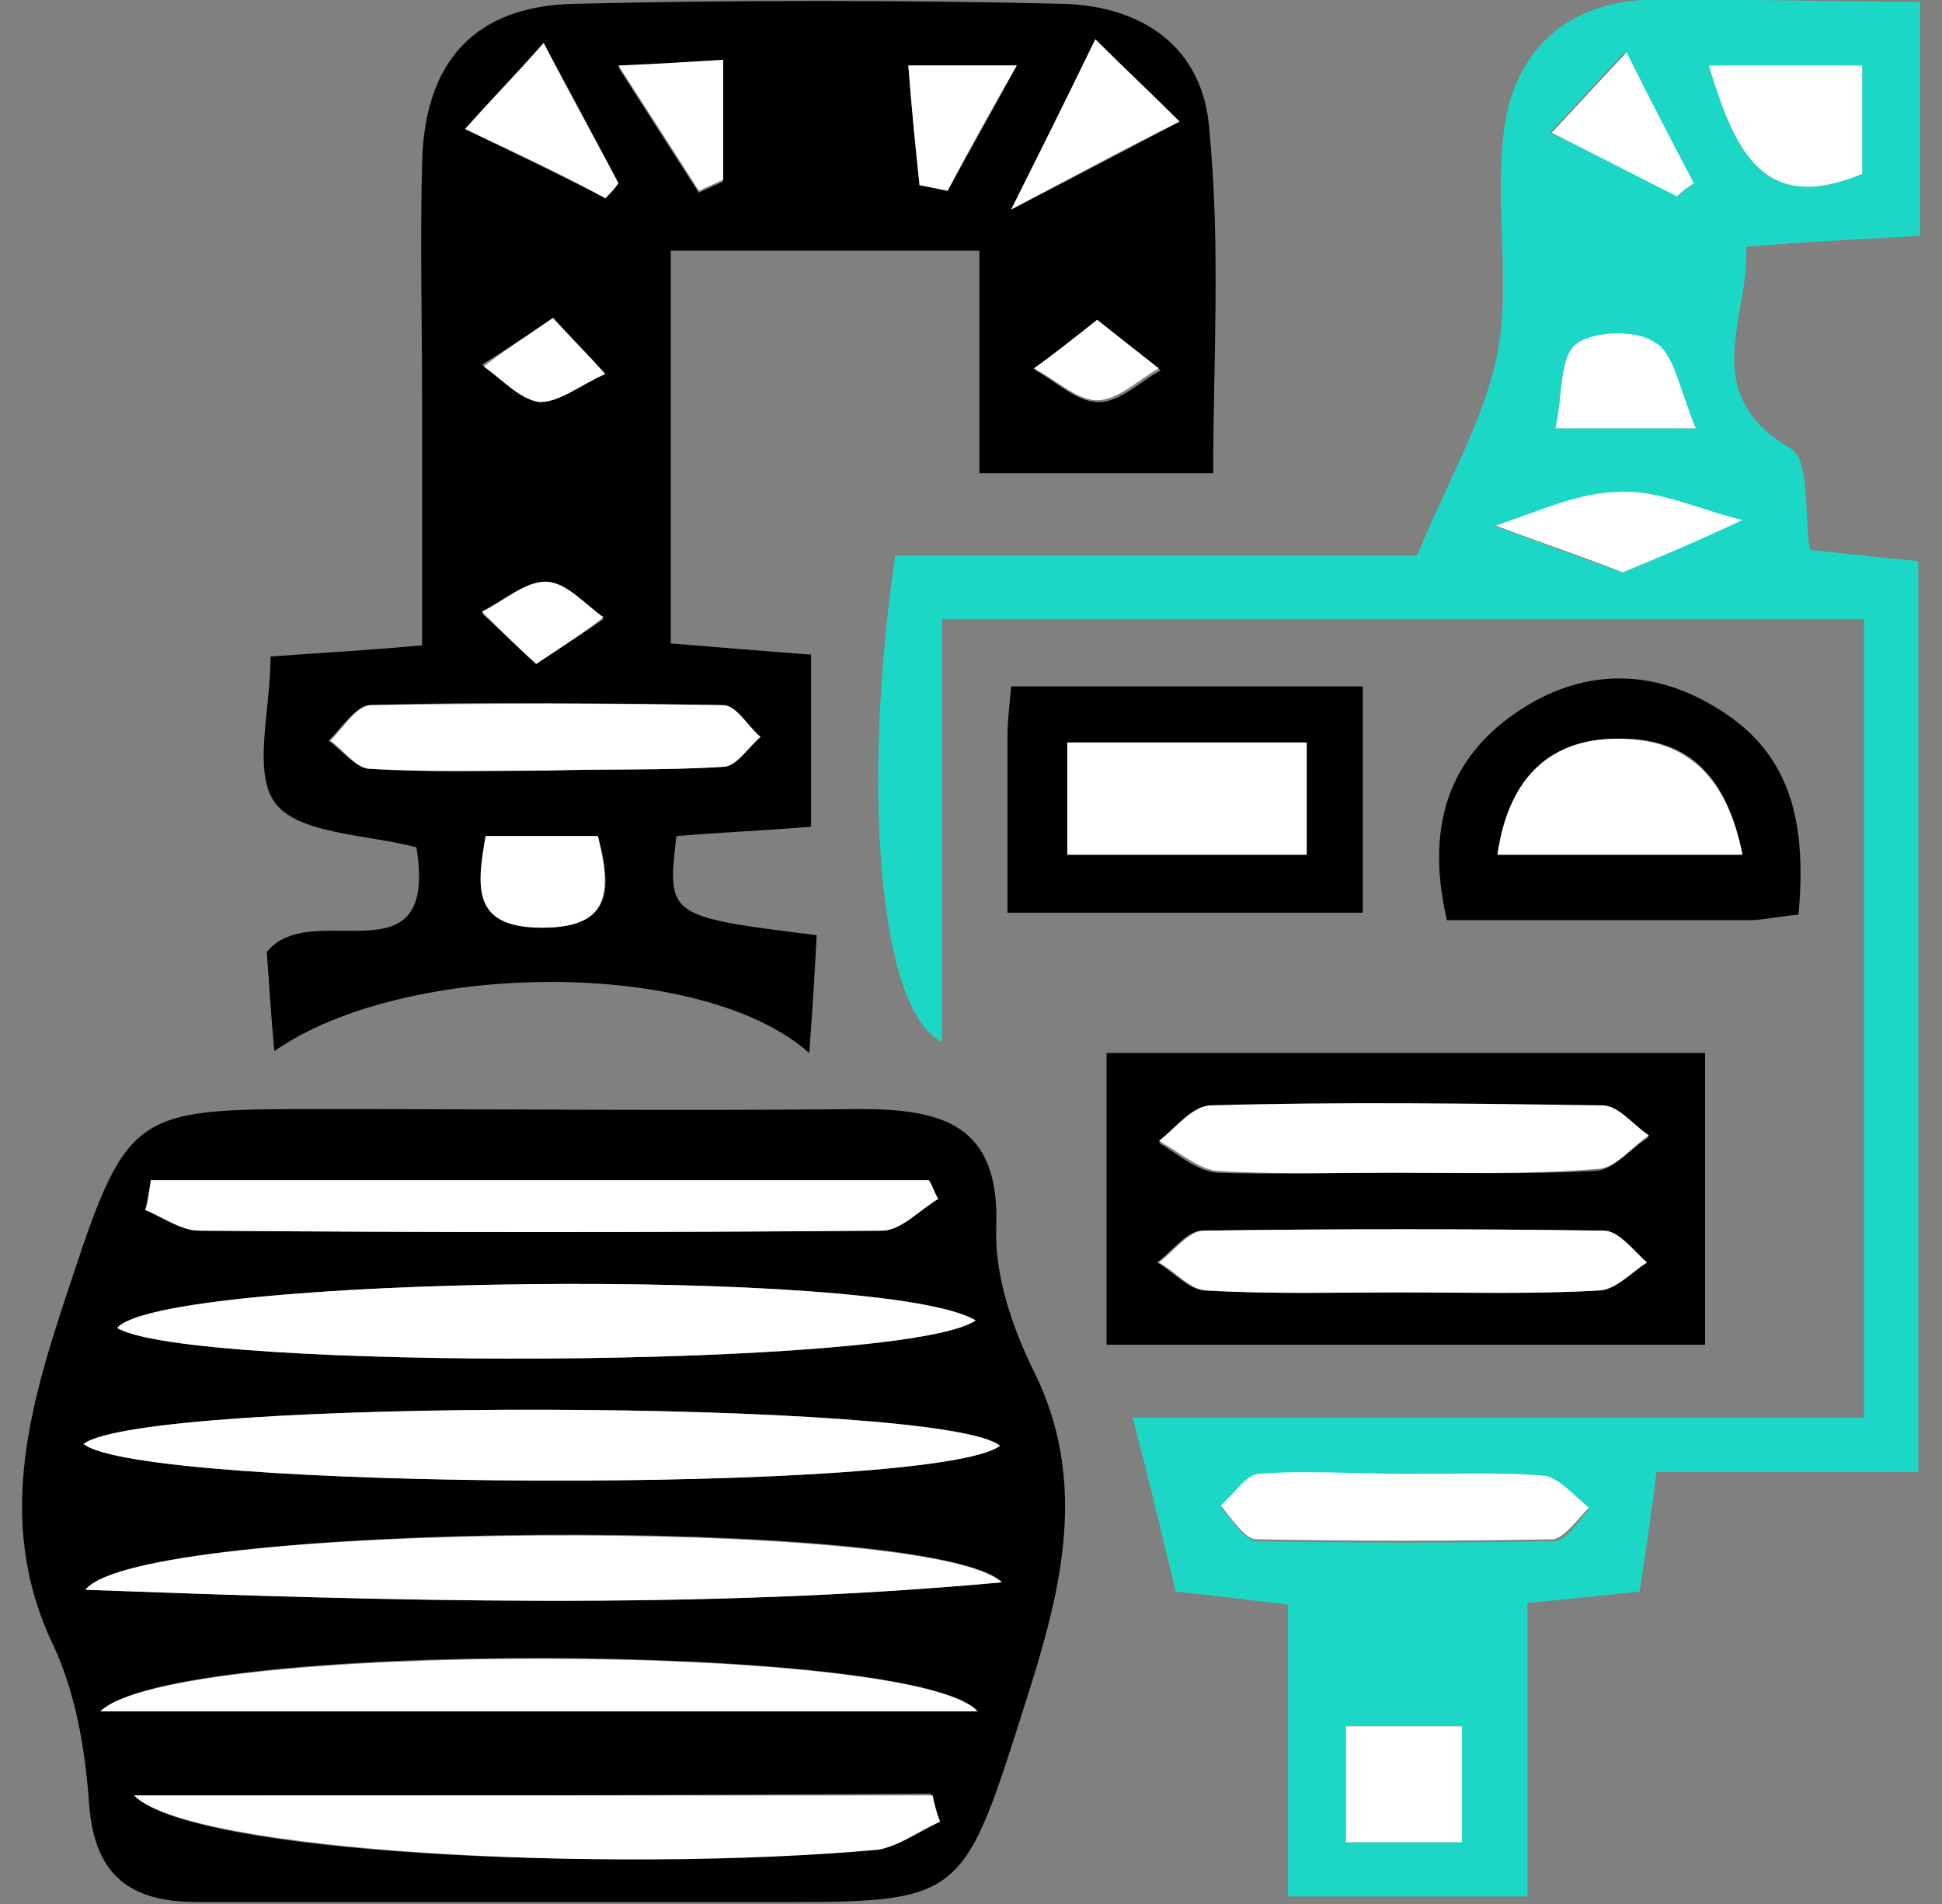 <svg width="51" height="50" viewBox="0 0 51 50" fill="none" xmlns="http://www.w3.org/2000/svg">
<rect x="0" y="0" width="51" height="50" fill="#808080" stroke="none"/>
<g clip-path="url(#clip0_115_113)">
<path d="M14.277 49.95C11.231 49.95 8.235 49.95 5.19 49.95C3.422 49.95 2.489 49.263 2.341 47.396C2.243 45.972 1.997 44.498 1.408 43.221C-0.213 39.881 0.868 36.64 1.899 33.545C3.373 29.076 3.618 29.125 8.628 29.125C13.294 29.125 17.96 29.174 22.577 29.125C24.738 29.125 26.261 29.518 26.163 32.219C26.113 33.447 26.555 34.773 27.096 35.903C28.815 39.243 27.636 42.485 26.654 45.579C25.229 50.048 24.984 49.95 19.925 49.95C18.009 49.95 16.143 49.95 14.277 49.95ZM26.31 41.551C24.493 39.783 3.667 39.931 2.243 41.748C10.249 42.042 18.255 42.288 26.31 41.551ZM25.622 34.675C23.265 33.251 4.257 33.496 3.078 34.872C4.895 36.001 23.805 35.952 25.622 34.675ZM2.194 37.917C3.667 39.145 24.591 39.243 26.261 37.966C24.836 36.738 3.864 36.689 2.194 37.917ZM2.636 44.94C10.544 44.94 17.96 44.94 25.671 44.94C24.1 43.123 4.601 43.025 2.636 44.94ZM3.962 30.991C3.913 31.237 3.864 31.532 3.815 31.777C4.306 31.974 4.748 32.318 5.239 32.318C11.231 32.367 17.174 32.367 23.166 32.318C23.658 32.318 24.149 31.777 24.64 31.483C24.542 31.335 24.493 31.139 24.394 30.991C17.616 30.991 10.789 30.991 3.962 30.991ZM3.52 47.151C4.994 48.673 15.897 49.213 23.019 48.526C23.559 48.477 24.1 48.035 24.64 47.789C24.591 47.544 24.542 47.347 24.443 47.101C17.665 47.151 10.838 47.151 3.52 47.151Z" fill="black"/>
<path d="M31.86 12.427C29.649 12.427 27.832 12.427 25.72 12.427C25.72 10.757 25.72 8.793 25.72 6.582C22.871 6.582 20.317 6.582 17.616 6.582C17.616 10.021 17.616 13.409 17.616 16.897C18.844 16.995 19.974 17.093 21.3 17.191C21.3 18.616 21.3 20.04 21.3 21.71C20.121 21.808 18.942 21.857 17.763 21.956C17.518 24.068 17.518 24.068 21.447 24.559C21.398 25.492 21.349 26.376 21.251 27.653C18.451 25.148 10.642 25.197 7.203 27.604C7.105 26.523 7.056 25.639 7.007 25.001C8.186 23.527 11.526 25.885 10.936 22.25C9.61 21.907 7.891 21.907 7.253 21.121C6.614 20.335 7.105 18.665 7.105 17.241C8.382 17.142 9.512 17.093 11.084 16.946C11.084 14.785 11.084 12.624 11.084 10.463C11.084 8.4 11.034 6.386 11.084 4.323C11.133 1.622 12.459 0.148 15.111 0.099C19.335 0.001 23.608 0.001 27.881 0.099C29.993 0.148 31.614 1.229 31.761 3.439C32.056 6.484 31.86 9.578 31.86 12.427ZM14.325 20.237C15.848 20.188 17.42 20.237 18.942 20.138C19.286 20.138 19.581 19.598 19.924 19.352C19.581 19.058 19.286 18.567 18.942 18.517C15.848 18.468 12.754 18.419 9.708 18.517C9.365 18.517 8.972 19.107 8.628 19.451C8.972 19.696 9.315 20.138 9.659 20.188C11.231 20.286 12.754 20.237 14.325 20.237ZM15.7 21.956C14.669 21.956 13.736 21.956 12.754 21.956C12.508 23.331 12.459 24.313 14.227 24.362C15.946 24.362 16.142 23.527 15.7 21.956ZM18.991 1.573C18.107 1.622 17.42 1.671 16.241 1.769C17.125 3.144 17.714 4.077 18.353 5.06C18.549 4.962 18.795 4.863 18.991 4.765C18.991 3.783 18.991 2.85 18.991 1.573ZM14.522 8.351C13.736 8.891 13.196 9.235 12.655 9.578C13.146 9.922 13.638 10.512 14.129 10.512C14.718 10.561 15.308 10.07 15.848 9.775C15.504 9.382 15.062 8.94 14.522 8.351ZM28.814 8.4C28.127 8.94 27.685 9.333 27.194 9.726C27.734 10.021 28.274 10.561 28.864 10.561C29.404 10.561 29.944 10.021 30.484 9.726C29.944 9.333 29.453 8.94 28.814 8.4ZM14.08 17.437C14.816 16.946 15.357 16.602 15.848 16.258C15.357 15.914 14.866 15.325 14.325 15.325C13.785 15.276 13.196 15.816 12.655 16.111C13.048 16.455 13.49 16.897 14.08 17.437ZM28.765 1.032C27.881 2.85 27.39 3.832 26.555 5.502C28.274 4.618 29.306 4.077 30.976 3.193C30.141 2.358 29.649 1.916 28.765 1.032ZM12.213 3.39C13.834 4.176 14.866 4.667 15.897 5.207C15.995 5.06 16.093 4.962 16.241 4.814C15.7 3.783 15.16 2.751 14.276 1.131C13.539 1.965 13.048 2.506 12.213 3.39ZM23.854 1.72C23.952 2.997 24.05 3.93 24.148 4.863C24.394 4.912 24.64 4.962 24.885 5.011C25.425 4.028 26.015 2.997 26.703 1.72C25.524 1.72 24.836 1.72 23.854 1.72Z" fill="black"/>
<path d="M50.426 0.049C50.426 2.21 50.426 4.077 50.426 6.189C48.952 6.287 47.528 6.336 45.858 6.483C45.956 8.35 44.532 10.314 47.037 11.788C47.528 12.083 47.38 13.458 47.528 14.44C48.461 14.538 49.296 14.637 50.377 14.735C50.377 22.593 50.377 30.452 50.377 38.654C48.068 38.654 45.858 38.654 43.5 38.654C43.353 39.882 43.206 40.815 43.058 41.798C42.076 41.896 41.241 41.994 40.111 42.092C40.111 44.646 40.111 47.151 40.111 49.804C37.95 49.804 36.035 49.804 33.825 49.804C33.825 47.2 33.825 44.745 33.825 42.142C32.646 41.994 31.811 41.896 30.878 41.798C30.534 40.373 30.19 38.949 29.748 37.23C36.133 37.23 42.469 37.23 48.952 37.23C48.952 30.108 48.952 23.281 48.952 16.257C40.995 16.257 33.039 16.257 24.738 16.257C24.738 19.941 24.738 23.576 24.738 27.358C23.068 26.572 22.626 20.629 23.51 14.588C28.127 14.588 32.842 14.588 37.214 14.588C38.048 12.574 38.982 11.002 39.325 9.283C39.669 7.466 39.276 5.55 39.473 3.635C39.669 1.474 40.995 0.147 43.108 8.05805e-05C45.416 -0.049 47.773 0.049 50.426 0.049ZM36.919 38.703C35.593 38.703 34.316 38.654 33.039 38.752C32.695 38.802 32.4 39.293 32.056 39.587C32.351 39.882 32.646 40.422 32.99 40.472C35.593 40.521 38.196 40.521 40.799 40.472C41.143 40.472 41.438 39.931 41.732 39.637C41.339 39.342 40.995 38.802 40.553 38.802C39.325 38.605 38.098 38.703 36.919 38.703ZM42.616 15.03C43.648 14.588 44.679 14.096 45.711 13.654C44.63 13.409 43.599 12.868 42.518 12.918C41.438 12.967 40.357 13.507 39.227 13.802C40.308 14.195 41.339 14.588 42.616 15.03ZM38.392 45.334C37.214 45.334 36.28 45.334 35.347 45.334C35.347 46.464 35.347 47.397 35.347 48.379C36.428 48.379 37.361 48.379 38.392 48.379C38.392 47.348 38.392 46.415 38.392 45.334ZM44.876 1.719C45.563 3.978 46.3 5.648 48.903 4.568C48.903 3.635 48.903 2.701 48.903 1.719C47.528 1.719 46.349 1.719 44.876 1.719ZM44.532 11.248C44.09 10.167 43.942 9.283 43.451 8.988C42.911 8.694 41.83 8.694 41.388 9.037C40.946 9.381 41.045 10.364 40.848 11.248C42.125 11.248 43.009 11.248 44.532 11.248ZM44.041 5.157C44.188 5.059 44.335 4.912 44.434 4.813C43.893 3.782 43.402 2.751 42.665 1.375C41.88 2.21 41.388 2.751 40.701 3.487C42.076 4.126 43.058 4.617 44.041 5.157Z" fill="#1CD7C5"/>
<path d="M29.061 27.652C34.316 27.652 39.473 27.652 44.778 27.652C44.778 30.157 44.778 32.662 44.778 35.314C39.571 35.314 34.365 35.314 29.061 35.314C29.061 32.711 29.061 30.256 29.061 27.652ZM36.575 30.796C38.343 30.796 40.161 30.845 41.929 30.747C42.42 30.698 42.813 30.157 43.304 29.863C42.911 29.568 42.469 29.077 42.076 29.077C38.687 29.028 35.249 28.979 31.811 29.077C31.369 29.077 30.927 29.666 30.436 30.01C30.927 30.305 31.418 30.747 31.958 30.796C33.481 30.845 35.004 30.796 36.575 30.796ZM36.821 33.939C38.54 33.939 40.259 33.988 41.929 33.89C42.371 33.89 42.813 33.399 43.206 33.153C42.813 32.859 42.469 32.318 42.076 32.318C38.589 32.269 35.053 32.269 31.566 32.318C31.172 32.318 30.78 32.859 30.387 33.153C30.829 33.399 31.222 33.89 31.664 33.89C33.432 33.988 35.151 33.939 36.821 33.939Z" fill="black"/>
<path d="M26.457 23.968C26.457 22.299 26.457 20.825 26.457 19.352C26.457 18.959 26.506 18.566 26.555 18.025C29.65 18.025 32.646 18.025 35.789 18.025C35.789 19.941 35.789 21.856 35.789 23.968C32.842 23.968 29.797 23.968 26.457 23.968ZM28.029 22.446C30.288 22.446 32.253 22.446 34.316 22.446C34.316 21.365 34.316 20.432 34.316 19.499C32.154 19.499 30.141 19.499 28.029 19.499C28.029 20.53 28.029 21.414 28.029 22.446Z" fill="black"/>
<path d="M47.233 24.018C46.693 24.067 46.3 24.165 45.907 24.165C43.304 24.165 40.701 24.165 37.999 24.165C37.459 21.857 37.95 19.99 39.817 18.713C41.536 17.534 43.402 17.534 45.121 18.615C47.135 19.843 47.43 21.758 47.233 24.018ZM45.76 22.446C45.367 20.432 44.385 19.401 42.616 19.401C40.75 19.352 39.62 20.383 39.325 22.446C41.438 22.446 43.451 22.446 45.76 22.446Z" fill="black"/>
<path d="M26.31 41.553C18.304 42.289 10.249 42.044 2.243 41.749C3.668 39.932 24.493 39.833 26.31 41.553Z" fill="white"/>
<path d="M25.622 34.675C23.805 35.952 4.895 36.001 3.078 34.871C4.257 33.496 23.265 33.251 25.622 34.675Z" fill="white"/>
<path d="M2.194 37.918C3.864 36.69 24.788 36.739 26.261 37.967C24.591 39.244 3.668 39.146 2.194 37.918Z" fill="white"/>
<path d="M2.636 44.942C4.551 43.076 24.05 43.125 25.671 44.942C17.96 44.942 10.543 44.942 2.636 44.942Z" fill="white"/>
<path d="M3.962 30.992C10.789 30.992 17.616 30.992 24.394 30.992C24.492 31.14 24.541 31.336 24.64 31.483C24.148 31.778 23.657 32.318 23.166 32.318C17.223 32.367 11.231 32.367 5.239 32.318C4.748 32.318 4.306 31.974 3.814 31.778C3.913 31.532 3.913 31.287 3.962 30.992Z" fill="white"/>
<path d="M3.521 47.15C10.839 47.15 17.666 47.15 24.493 47.15C24.542 47.396 24.591 47.592 24.689 47.838C24.149 48.084 23.609 48.477 23.069 48.575C15.947 49.213 4.994 48.624 3.521 47.15Z" fill="white"/>
<path d="M14.326 20.236C12.803 20.236 11.232 20.285 9.709 20.187C9.365 20.187 9.022 19.696 8.678 19.451C9.022 19.107 9.365 18.517 9.758 18.517C12.853 18.468 15.947 18.468 18.992 18.517C19.336 18.517 19.631 19.058 19.974 19.352C19.631 19.647 19.336 20.138 18.992 20.138C17.42 20.236 15.849 20.187 14.326 20.236Z" fill="white"/>
<path d="M15.701 21.955C16.093 23.527 15.946 24.362 14.227 24.362C12.41 24.362 12.508 23.33 12.754 21.955C13.736 21.955 14.669 21.955 15.701 21.955Z" fill="white"/>
<path d="M18.992 1.572C18.992 2.849 18.992 3.782 18.992 4.716C18.795 4.814 18.55 4.912 18.353 5.01C17.764 4.077 17.125 3.095 16.241 1.72C17.42 1.671 18.108 1.621 18.992 1.572Z" fill="white"/>
<path d="M14.522 8.35C15.063 8.939 15.505 9.381 15.898 9.823C15.308 10.069 14.719 10.56 14.179 10.56C13.687 10.511 13.196 9.97 12.705 9.627C13.196 9.234 13.736 8.89 14.522 8.35Z" fill="white"/>
<path d="M28.814 8.398C29.502 8.939 29.993 9.332 30.435 9.675C29.895 9.97 29.355 10.51 28.814 10.51C28.274 10.51 27.734 9.97 27.145 9.675C27.636 9.332 28.127 8.939 28.814 8.398Z" fill="white"/>
<path d="M14.08 17.436C13.49 16.896 13.048 16.454 12.655 16.061C13.245 15.767 13.785 15.275 14.325 15.275C14.866 15.275 15.357 15.865 15.848 16.209C15.357 16.602 14.816 16.945 14.08 17.436Z" fill="white"/>
<path d="M28.766 1.031C29.65 1.915 30.141 2.357 30.976 3.192C29.306 4.027 28.324 4.568 26.556 5.501C27.391 3.831 27.882 2.849 28.766 1.031Z" fill="white"/>
<path d="M12.214 3.388C13 2.504 13.54 1.964 14.277 1.129C15.112 2.75 15.701 3.781 16.241 4.813C16.143 4.96 16.045 5.058 15.898 5.206C14.915 4.665 13.884 4.174 12.214 3.388Z" fill="white"/>
<path d="M23.855 1.719C24.886 1.719 25.573 1.719 26.703 1.719C25.966 2.996 25.426 3.978 24.886 5.01C24.64 4.96 24.395 4.911 24.149 4.862C24.051 3.929 23.953 2.996 23.855 1.719Z" fill="white"/>
<path d="M36.919 38.704C38.147 38.704 39.375 38.655 40.554 38.753C40.947 38.802 41.34 39.293 41.733 39.588C41.438 39.883 41.094 40.374 40.799 40.423C38.196 40.472 35.593 40.472 32.99 40.423C32.695 40.423 32.351 39.883 32.057 39.539C32.401 39.244 32.695 38.753 33.039 38.704C34.267 38.606 35.593 38.704 36.919 38.704Z" fill="white"/>
<path d="M42.616 15.029C41.339 14.538 40.308 14.194 39.276 13.801C40.357 13.457 41.438 12.917 42.567 12.917C43.599 12.868 44.679 13.408 45.76 13.654C44.728 14.145 43.697 14.587 42.616 15.029Z" fill="white"/>
<path d="M38.393 45.334C38.393 46.414 38.393 47.348 38.393 48.379C37.361 48.379 36.428 48.379 35.348 48.379C35.348 47.348 35.348 46.464 35.348 45.334C36.281 45.334 37.214 45.334 38.393 45.334Z" fill="white"/>
<path d="M44.876 1.719C46.349 1.719 47.577 1.719 48.904 1.719C48.904 2.75 48.904 3.634 48.904 4.567C46.3 5.648 45.564 3.978 44.876 1.719Z" fill="white"/>
<path d="M44.532 11.248C42.961 11.248 42.126 11.248 40.849 11.248C41.045 10.364 40.947 9.381 41.389 9.038C41.831 8.694 42.961 8.645 43.452 8.989C43.943 9.234 44.09 10.167 44.532 11.248Z" fill="white"/>
<path d="M44.041 5.157C43.058 4.666 42.027 4.125 40.75 3.487C41.438 2.75 41.929 2.21 42.715 1.375C43.402 2.75 43.943 3.782 44.483 4.813C44.336 4.911 44.188 5.01 44.041 5.157Z" fill="white"/>
<path d="M36.575 30.796C35.052 30.796 33.481 30.845 31.958 30.747C31.467 30.697 30.976 30.255 30.436 29.961C30.878 29.617 31.32 29.027 31.811 29.027C35.2 28.929 38.638 28.978 42.076 29.027C42.518 29.027 42.911 29.568 43.304 29.813C42.862 30.108 42.42 30.697 41.929 30.697C40.16 30.845 38.343 30.796 36.575 30.796Z" fill="white"/>
<path d="M36.821 33.939C35.102 33.939 33.383 33.988 31.713 33.89C31.27 33.89 30.878 33.399 30.436 33.153C30.828 32.858 31.221 32.318 31.614 32.318C35.102 32.269 38.638 32.269 42.125 32.318C42.518 32.318 42.911 32.858 43.255 33.153C42.862 33.399 42.42 33.89 41.978 33.89C40.259 33.988 38.54 33.939 36.821 33.939Z" fill="white"/>
<path d="M28.029 22.445C28.029 21.364 28.029 20.529 28.029 19.498C30.141 19.498 32.106 19.498 34.316 19.498C34.316 20.431 34.316 21.364 34.316 22.445C32.253 22.445 30.289 22.445 28.029 22.445Z" fill="white"/>
<path d="M45.76 22.445C43.403 22.445 41.438 22.445 39.326 22.445C39.621 20.382 40.751 19.351 42.617 19.4C44.385 19.449 45.367 20.481 45.76 22.445Z" fill="white"/>
</g>
<defs>
<clipPath id="clip0_115_113">
<rect width="49.853" height="50" fill="white" transform="translate(0.573)"/>
</clipPath>
</defs>
</svg>
